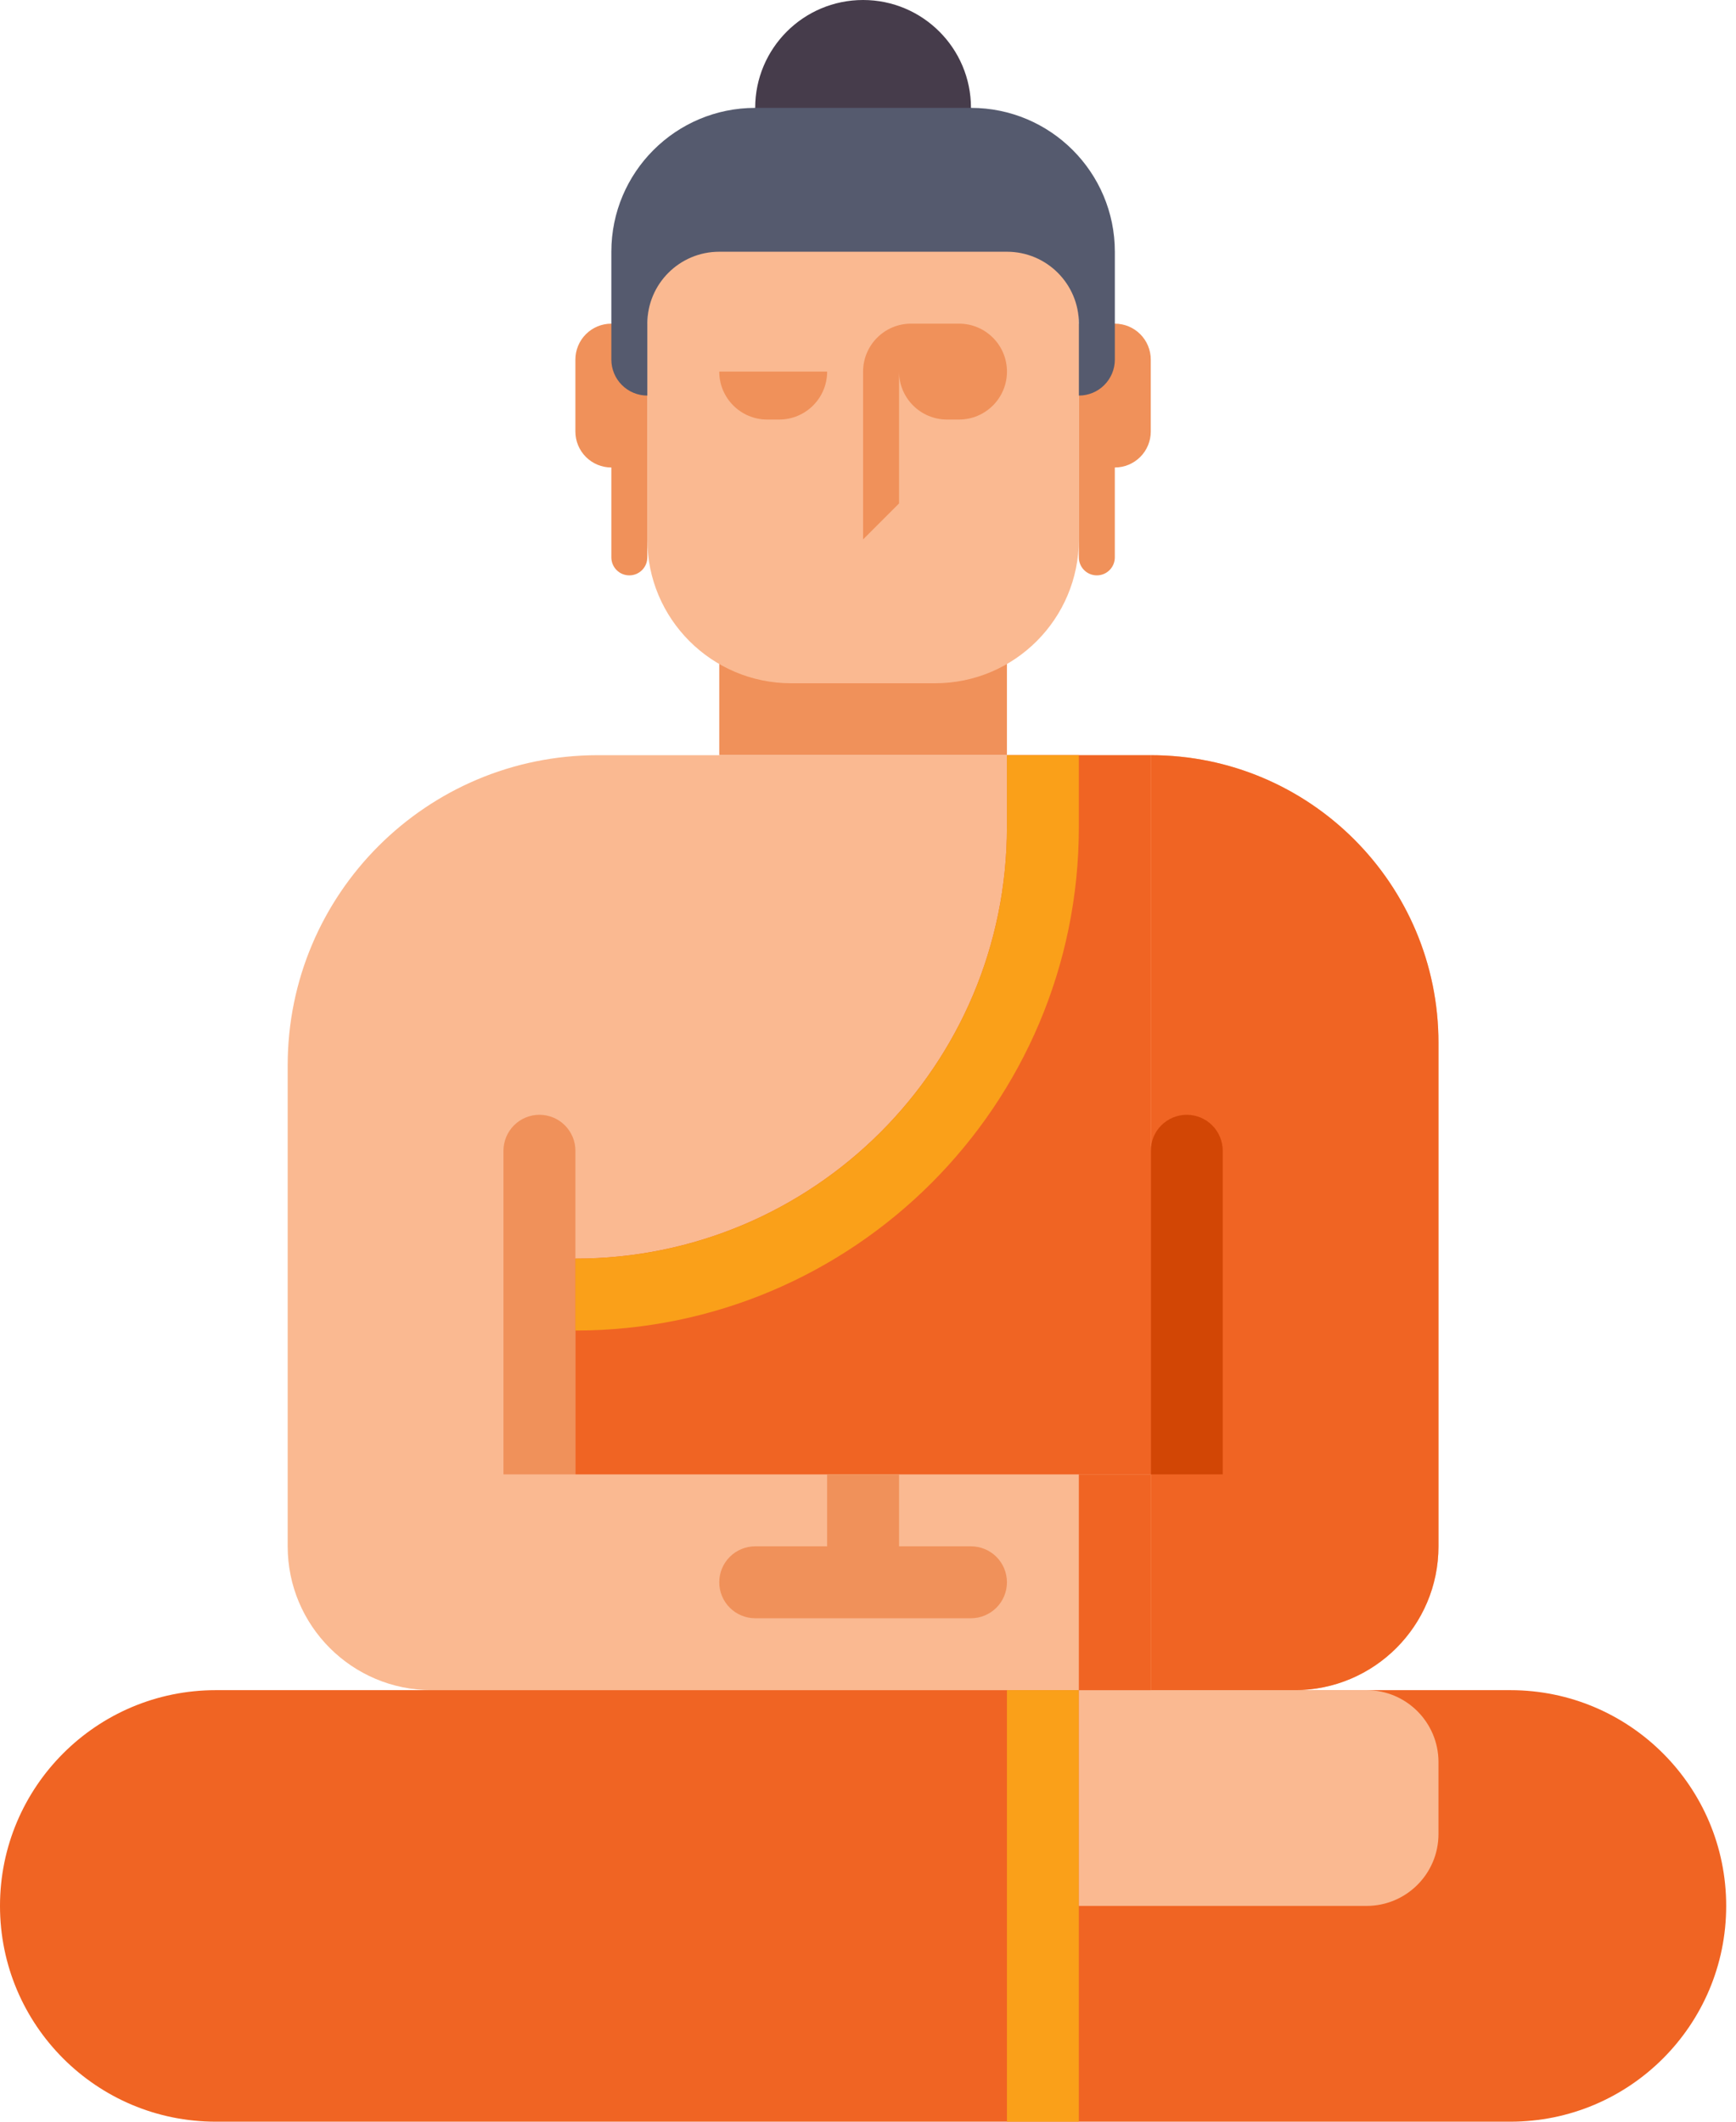 <svg width="63" height="77" viewBox="0 0 63 77" fill="none" xmlns="http://www.w3.org/2000/svg">
<path d="M26.102 20.011H36.542V27.407H26.102V20.011Z" fill="#F0915A"/>
<path d="M33.932 24.797H28.712C25.828 24.797 23.491 22.459 23.491 19.576V11.746C23.491 7.421 26.997 3.915 31.322 3.915C35.647 3.915 39.152 7.421 39.152 11.746V19.576C39.152 22.459 36.815 24.797 33.932 24.797ZM46.983 61.339H15.661C12.778 61.339 10.44 59.002 10.44 56.119V38.663C10.44 32.446 15.48 27.407 21.697 27.407H41.763C47.529 27.407 52.203 32.081 52.203 37.847V56.119C52.203 59.002 49.866 61.339 46.983 61.339Z" fill="#FAB991"/>
<path d="M54.814 77H7.831C3.506 77 0 73.494 0 69.169C0 64.845 3.506 61.339 7.831 61.339H54.814C59.138 61.339 62.644 64.845 62.644 69.169C62.644 73.494 59.138 77 54.814 77Z" fill="#F06423"/>
<path d="M31.322 7.831C33.484 7.831 35.237 6.078 35.237 3.915C35.237 1.753 33.484 0 31.322 0C29.159 0 27.406 1.753 27.406 3.915C27.406 6.078 29.159 7.831 31.322 7.831Z" fill="#463C4B"/>
<path d="M20.881 13.051V15.661C20.881 16.007 21.018 16.339 21.263 16.584C21.508 16.829 21.84 16.966 22.186 16.966V20.229C22.186 20.402 22.255 20.568 22.377 20.69C22.499 20.813 22.665 20.881 22.838 20.881C23.012 20.881 23.177 20.813 23.3 20.69C23.422 20.568 23.491 20.402 23.491 20.229V11.746H22.186C21.84 11.746 21.508 11.883 21.263 12.128C21.018 12.373 20.881 12.705 20.881 13.051ZM41.762 13.051V15.661C41.762 16.007 41.625 16.339 41.38 16.584C41.135 16.829 40.803 16.966 40.457 16.966V20.229C40.457 20.402 40.388 20.568 40.266 20.69C40.144 20.813 39.978 20.881 39.805 20.881C39.632 20.881 39.465 20.813 39.343 20.69C39.221 20.568 39.152 20.402 39.152 20.229V11.746H40.457C40.803 11.746 41.135 11.883 41.38 12.128C41.625 12.373 41.762 12.705 41.762 13.051Z" fill="#F0915A"/>
<path d="M23.492 14.356V11.746C23.492 10.304 24.66 9.136 26.102 9.136H36.542C37.984 9.136 39.153 10.304 39.153 11.746V14.356C39.499 14.356 39.831 14.219 40.075 13.974C40.32 13.729 40.458 13.397 40.458 13.051V9.136C40.458 6.253 38.12 3.915 35.237 3.915H27.407C24.524 3.915 22.186 6.253 22.186 9.136V13.051C22.186 13.397 22.324 13.729 22.569 13.974C22.814 14.219 23.145 14.356 23.492 14.356Z" fill="#555A6E"/>
<path d="M28.277 15.226H27.842C26.881 15.226 26.102 14.447 26.102 13.486H30.017C30.017 14.447 29.238 15.226 28.277 15.226ZM34.803 11.746H33.062C32.102 11.746 31.322 12.525 31.322 13.486V19.576L32.627 18.271V13.486C32.627 14.447 33.407 15.226 34.368 15.226H34.803C35.764 15.226 36.543 14.447 36.543 13.486C36.543 12.525 35.764 11.746 34.803 11.746ZM18.271 53.508H20.882V41.763C20.882 41.417 20.744 41.085 20.499 40.84C20.255 40.595 19.923 40.458 19.577 40.458C19.23 40.458 18.898 40.595 18.654 40.84C18.409 41.085 18.271 41.417 18.271 41.763V53.508Z" fill="#F0915A"/>
<path d="M46.983 61.339H41.763V27.407C47.529 27.407 52.203 32.081 52.203 37.847V56.119C52.203 59.002 49.866 61.339 46.983 61.339Z" fill="#F06423"/>
<path d="M41.763 53.508H44.373V41.763C44.373 41.416 44.235 41.085 43.991 40.84C43.746 40.595 43.414 40.458 43.068 40.458C42.722 40.458 42.39 40.595 42.145 40.84C41.9 41.085 41.763 41.416 41.763 41.763V53.508Z" fill="#D24605"/>
<path d="M36.542 27.407V30.017C36.542 38.666 29.53 45.678 20.881 45.678V53.508H41.762V27.407H36.542Z" fill="#F06423"/>
<path d="M35.237 56.119H32.627V53.508H30.017V56.119H27.407C27.061 56.119 26.729 56.256 26.484 56.501C26.239 56.746 26.102 57.078 26.102 57.424C26.102 57.77 26.239 58.102 26.484 58.346C26.729 58.591 27.061 58.729 27.407 58.729H35.237C35.583 58.729 35.915 58.591 36.16 58.346C36.405 58.102 36.542 57.77 36.542 57.424C36.542 57.078 36.405 56.746 36.16 56.501C35.915 56.256 35.583 56.119 35.237 56.119Z" fill="#F0915A"/>
<path d="M36.542 27.407V30.017C36.542 38.666 29.53 45.678 20.881 45.678V48.288C30.972 48.288 39.152 40.108 39.152 30.017V27.407H36.542ZM36.542 61.339H39.152V77H36.542V61.339Z" fill="#FAA019"/>
<path d="M49.593 69.169H39.152V61.339H49.593C51.035 61.339 52.203 62.508 52.203 63.949V66.559C52.203 68.001 51.035 69.169 49.593 69.169Z" fill="#FAB991"/>
<path d="M39.152 53.508H41.763V61.339H39.152V53.508Z" fill="#F06423"/>
</svg>
